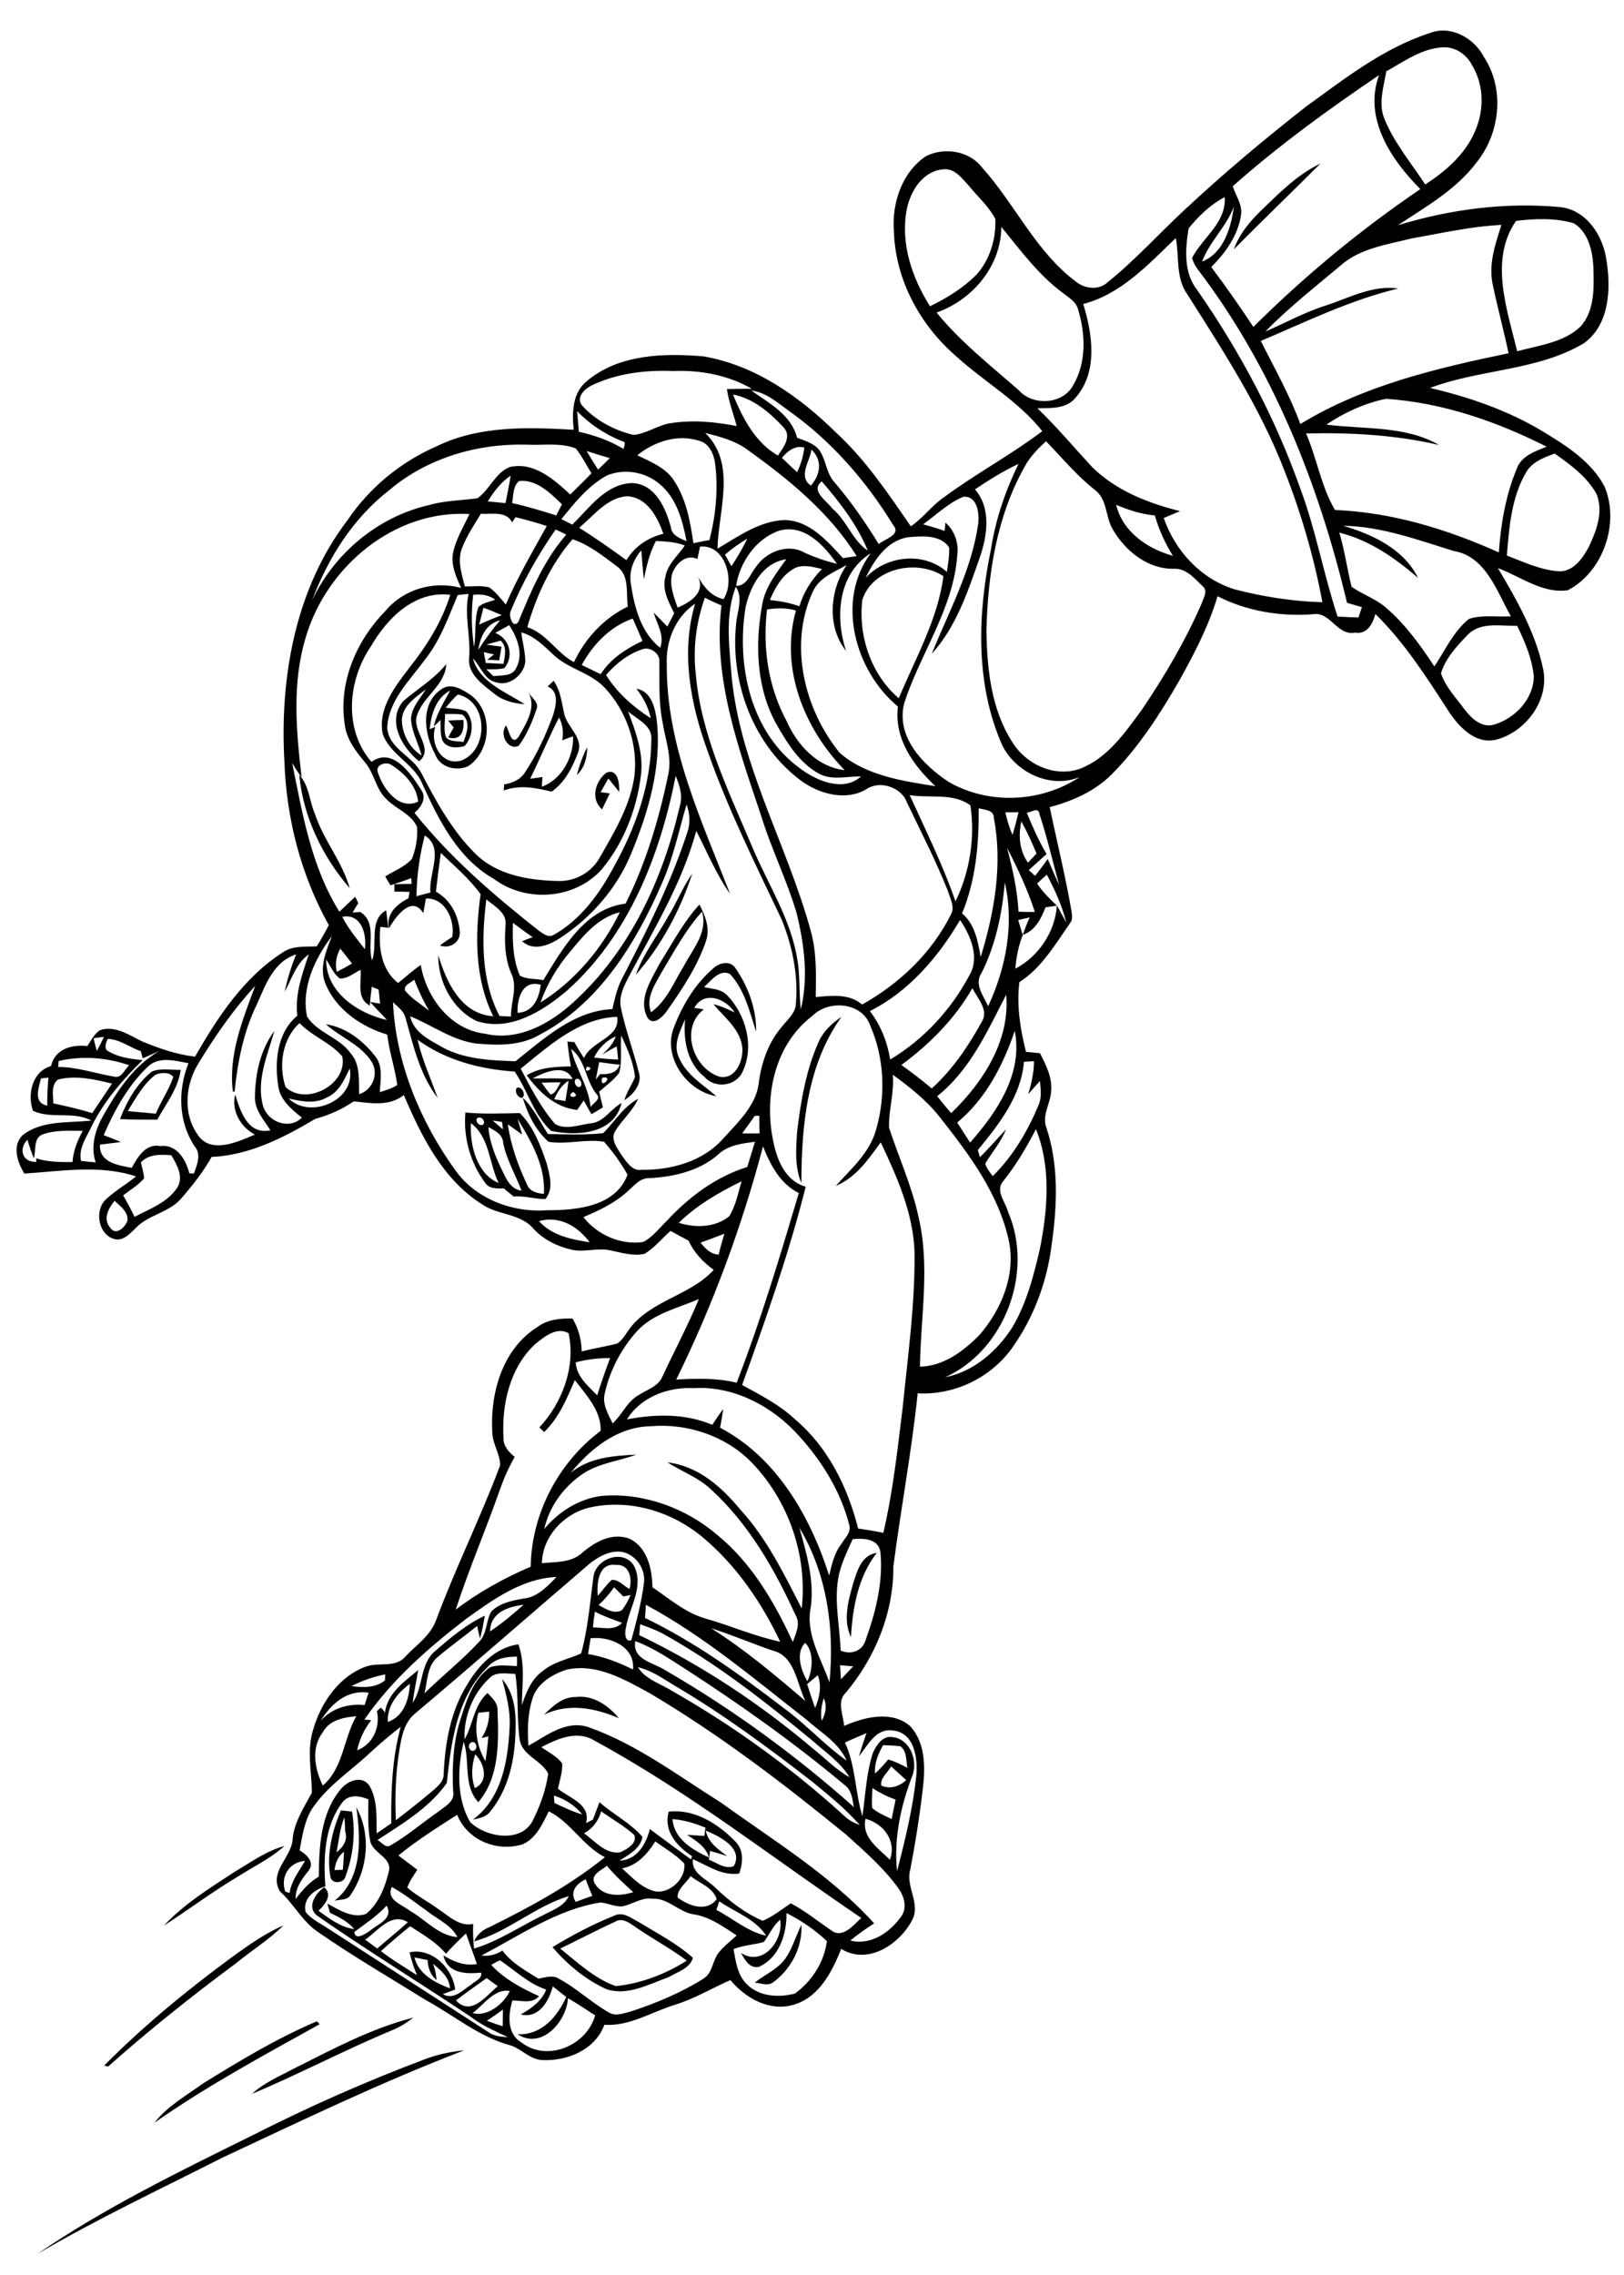 <?xml version="1.0" encoding="utf-8"?>
<!-- Generator: Adobe Illustrator 21.0.2, SVG Export Plug-In . SVG Version: 6.00 Build 0)  -->
<svg version="1.2" baseProfile="tiny" id="Layer_1" xmlns="http://www.w3.org/2000/svg" xmlns:xlink="http://www.w3.org/1999/xlink"
	 x="0px" y="0px" viewBox="0 0 567 794" overflow="scroll" xml:space="preserve">
<path d="M148.4,718.7c4.4-1.7,9-2.6,13.7-3.1c-28.7,11-56.5,24.4-84.3,37.4C56.1,764,34,774.4,13,786.7
	c23.7-16.2,49.6-28.8,75.3-41.5C107.8,735.3,127.9,726.4,148.4,718.7 M71,727.1c12.8-7.9,25.7-15.7,39.6-21.6c0.3,0.2,0.7,0.7,1,1
	c-19.6,10.9-39.3,21.5-57.7,34.4C58.5,735,65.1,731.4,71,727.1 M102.2,722.2c13.6-6.8,27.2-14.2,42.1-18c-2.3,1.8-4.7,3.3-7.4,4.4
	c-16.6,6.9-32.4,15.3-48.9,22.2C92.1,727,97.3,724.8,102.2,722.2 M273.5,684.5c3-3.7,4.2-8.5,6.3-12.7c0.4,7.9-3.6,15.5-9.9,20.1
	c-1.9,1.4-4.3,0.2-6.4,0.1C266.7,689.4,270.7,687.7,273.5,684.5 M81.1,683c5.7-4.1,11.4-8.2,17.9-11c-5.1,5-11.2,8.8-16.7,13.3
	c-15.4,11.4-30.3,23.3-44.6,36c-0.3-0.1-0.9-0.3-1.3-0.4C50.1,707.1,65.3,694.6,81.1,683 M214.8,670.7c-6.5,3-12.8,6.3-19.2,9.4
	c6.1,4.9,12,10.5,19.4,13.1c8.8-0.9,17.4-4.2,24.8-8.9c-5.6-4.2-11.8-7.5-17.6-11.5C220,671.4,217.5,669.1,214.8,670.7 M214.5,668.6
	c3.1-1.5,5.9,0.9,8.6,2.3c6.4,3.9,13.2,7.4,18.8,12.4c-0.9,3.7-5.5,5-8.5,6.8c-6.8,2.4-14.2,6.6-21.6,4.2
	c-7.3-3.3-13.7-8.6-18.9-14.7C199.8,675.4,207,671.6,214.5,668.6 M82.1,653.2c5.6-3.3,10.9-7.2,17.2-8.9
	c-4.9,4.4-10.8,7.2-16.3,10.7c-8.9,5.3-17.1,11.5-25.8,17.1C64.4,664.4,73.4,658.9,82.1,653.2 M116.8,652.7c0.7,0,2.1-0.1,2.9-0.1
	c0.2-2.1,0.3-4.2,0.4-6.3C118,647.9,117.1,650.2,116.8,652.7 M120.2,634.3c-1.5,3.9-1.9,8.1-2.7,12.2c2.4-1.9,4-4.3,3-7.4
	C120.5,637.4,120.4,635.9,120.2,634.3 M119,631.9c1.3,0.1,2.6,0.2,3.9,0.4c1.3,7.5,0.4,15.3-2.2,22.4c-0.5,2.8-5.2,3.1-5.4,0
	C114,647,116,639,119,631.9 M124.4,630.8c5.3,9.5,4,21.8-2,30.6c-1.1,1.9-3.7,1.5-5.6,2C126.6,655.7,126,641.9,124.4,630.8
	 M189.9,598.5c3.1-3,6.5-6.3,11.1-6.2c6.1-0.8,11.4,3,15.1,7.4C207.8,596.1,198.3,594.3,189.9,598.5 M175.3,586
	c5.2,6,5,14.4,4.5,21.9c-0.6,8.6-3,17.5-8.6,24.3c-1.4,2-3.9,2.4-6.1,2.9c10-7.3,12.3-20.5,12.8-32.1
	C178.3,597.2,176.8,591.6,175.3,586 M297.8,552.9c1.4-4.4,2.9-10.2,8.3-10.9c-6.5,8.4-8.4,19-9,29.4
	C294.3,565.5,296.1,558.9,297.8,552.9 M170.5,393.4c0.4,4.8,2.1,9.4,4.2,13.8c1.7,3.4,3.1,7.8,7.4,8.4c-2.1-5.6-5.2-10.7-6.4-16.6
	C175.6,396,172.9,394.6,170.5,393.4 M174.1,412.9c-3.4-6.9-3.1-16-9.7-20.9C164,399.6,166.4,409.7,174.1,412.9 M180.7,390.5
	c0.5,1.8,1.1,3.6,1.6,5.5c-1.6-1.2-3.3-2.4-5-3.6c1,7.2,3.5,14.2,6.6,20.8c0.9,2.6,3.5,3.3,6,3.5C190.5,407,185.5,398.4,180.7,390.5
	 M172,391.1c1.2,1,2.4,2,3.6,3.1c-0.1-0.6-0.2-1.9-0.3-2.6C174.2,391.4,173.1,391.2,172,391.1 M166.6,390.3c-0.9,1.1,0.9,3,2.1,2.2
	C169.7,391.3,167.9,389.3,166.6,390.3 M162.5,388.3c6.3,0.6,12.7,0.3,19,0.2c4.8,4.8,7.3,11.4,9.4,17.7c1,3.9,2.5,8.8-0.5,12.3
	c-3.7,0-7.3-1.2-11.1-0.9c-1.1-0.9-2.3-1.9-3.4-2.8c-2.4,0-5.2,0.2-6.6-2.1C164.2,405.8,161.7,396.9,162.5,388.3 M180.4,379.7
	c1.7-0.9,3.6,2.8,1.7,3.5C180.6,382.9,179.6,381,180.4,379.7 M54.3,375.1c-4.3,3.3-6.9,8.2-9.7,12.7c3.3,0.3,6.5,0.6,9.8,0.9
	c1.8-4.4,4.6-8.3,6.1-12.8C59.3,374.1,56.1,374.3,54.3,375.1 M53,374c3.1-1.3,6.8-0.5,10.1-0.6c-0.9,6.5-5.1,11.8-8.2,17.4
	c-4.3,0-8.7,0-13-0.2C44.2,384.5,47.7,378.3,53,374 M285.8,363.7c1.6-3.7,4.7-6.6,8-8.8c-12,16.7-14,38.1-14,58
	c-2.4-5.7-1.9-11.9-1.5-17.9C279.6,384.3,281.4,373.5,285.8,363.7 M242.4,351.8c0.8,0.1,2.5,0.3,3.3,0.5c-8.4,6.5-3.8,20.5,5.5,23.5
	c5.5,1.1,8.2-5.3,8-9.8c-0.5-6.6-6.2-10.8-10.1-15.5c2.6,0.6,5,1.7,7.4,2.9C253.4,348.5,245.8,345.6,242.4,351.8 M249,338
	c2.2-2.1,6.1-2.9,7.9,0.1c4.4,6.4,7.2,14.1,7.1,22c-2.3-7-4-14.6-9.1-20.1c-3.6-2-6.7,2.4-9.1,4.5c2.7,0.7,5.8,0.6,7.9,2.7
	c6.8,6.9,9.8,18.1,5.5,27c-2.4,5-9.6,5.8-13.2,1.7c-6.1-4.8-7.5-12.9-6.8-20.2c-1.7,4.1-4.3,8.8-2.2,13.3c2.5,6.1,8.4,9.5,13.1,13.6
	c-10.5-1.8-19-14-14.7-24.3C238.3,350.8,242.7,343.4,249,338 M230.8,339.7c-2.3,4.2-5.4,8.7-3.5,13.6c5.6-4,8.1-10.8,11.6-16.4
	c3.1-5.8,8.3-11.6,6.2-18.7C239.3,324.6,235.2,332.4,230.8,339.7 M230.3,336.3c4.4-7,8.3-14.5,13.9-20.6c2,3.9,3.8,8.3,2.3,12.7
	c-3,8.9-8.3,16.8-13.7,24.5c-1.4,2-4.8,5.4-6.8,2.2C222.7,348.6,227.4,342,230.3,336.3 M233.1,320.2c3.1-5,5.2-10.5,8.6-15.3
	c-4.2,12.8-10.8,25.2-19.7,35.3C224.6,332.9,229.4,326.8,233.1,320.2 M104.5,270.5c3.5,3.7,3.5,9.2,5.5,13.7
	c3,9.1,9.5,16.5,12.1,25.8C112.6,299,105.8,285,104.5,270.5 M211.7,269.7c4.1-1.7,4.6,4,4.5,6.7c-1.3-1.6-2.5-3.1-3.8-4.7
	c-0.9,1.6-1.8,3.2-2.7,4.8c0.8,0.1,2.4,0.3,3.2,0.4c-0.9,1.9-1.8,3.7-2.7,5.6C206,278.8,207.9,272.6,211.7,269.7 M201.4,270.5
	c0.9-3.4,2-6.6,3.6-9.7C205,264.4,204.1,268,201.4,270.5 M156.5,251.5c1.8-0.1,3.5-0.2,5.3-0.2c0.3,3.8-0.7,7.3-5.3,6.1
	c0.6-1.2,1.2-2.3,1.9-3.5C157.7,253.1,157.1,252.3,156.5,251.5 M184.6,241.9c1.1,1.7,3.7,3.3,2.7,5.7c-1.5,4.4-3.4,8.9-6.2,12.7
	c-3.8,1.8-6.9-4.1-4.4-7.1c1.1,1.8,1.8,7.4,4.4,3.9C183.7,252.5,187.3,247.1,184.6,241.9 M155.4,249.2c0,2.7-0.6,5.5,0.3,8.1
	c1.5,1.8,4.1,1.2,6.1,1.7c1.1-3,2.7-7.1-0.4-9.6C159.4,249.1,157.4,249.2,155.4,249.2 M150,254.5c0.5-0.2,1.5-0.6,2-0.8
	c-2,5.7,2.1,13.6,8.9,11.8c9.8-3.5,9.7-20.7-1-23.1c-1.6,1.3-2.9,3-4.3,4.6c2.4,0.4,5,0.2,7.2,1.3c2.9,3.4,2.3,8.9-0.6,12.1
	c-2.6,0.8-6.2,0.8-7.7-1.9c-0.9-2.3-0.6-4.8-0.7-7.2c-0.8,0.8-1.6,1.5-2.4,2.3c1.1-4.6,3.6-8.6,5.8-12.6
	C152.2,243.6,150.6,249.2,150,254.5 M154.5,240.3c3.4-2,7.1,0.5,10,2.4c7.8,6,7,19.3-1,24.7c-4.1,1.9-10,0.5-11.6-4.2
	C148,256.1,146.6,245.2,154.5,240.3 M185.1,271.8c1.4-0.2,2.9-0.4,4.3-0.6c-0.1,1.1-0.2,2.3-0.2,3.4c7-2.6,11.1-10.4,10.9-17.6
	c-1.3,0.4-2.6,0.9-3.8,1.4c0.5-2.7,0.2-5.5-1.1-8C191.6,257.4,188.6,264.7,185.1,271.8 M191.2,239.6c0.7-0.7,1.4-1.3,2.1-2
	c2.4,3.4,2.8,7.6,3.7,11.6c1.1,4.7,6.8,8.3,4.8,13.5c-1.9,5.1-4.6,10.4-9.2,13.6c-5.5-1.3-11.1-2.5-16.7-0.4c0-0.5,0.1-1.6,0.1-2.1
	c2.9-0.5,5.8-1.7,7.4-4.4c4-6,7.1-12.7,9.6-19.5C194.1,246.5,195.4,241.4,191.2,239.6 M140.3,251.3c0.1,4.9,2.7,9.8,6.9,12.4
	c-1.1-4.3-3.5-8.3-3.7-12.8c0.2-4,3.2-7.1,5.2-10.3C145.1,243.4,140.5,246.3,140.3,251.3 M140.8,244.7c5-4.3,10.8-7.7,15-12.9
	c-0.4,7.6-8.3,11.3-10.3,18.2c-1.6,5.4,6.3,11.4,0.8,15.7C140.4,261,134.9,251.6,140.8,244.7 M440.9,72.9
	c6.1-5.9,12.3-12.1,20.1-15.8c-10,10-20.2,19.8-30.2,29.9C432.8,81.4,436.7,76.9,440.9,72.9 M170,705.3c1.8,0.7,3.6,1.3,5.5,1.9
	c0-1.9,0.1-3.9,0.1-5.8C173.7,702.8,171.9,704,170,705.3 M165,702.6c5.1,1.5,11-3.3,13-7.7C172.5,694,169,699.7,165,702.6
	 M159.2,698.2c5.3,5.7,10.6-1.7,14.6-5c-1.3-0.9-2.6-1.8-3.9-2.8C166.3,693,162.7,695.5,159.2,698.2 M171.5,685.8
	c4.5,4.9,10.7,8.2,16.7,10.9c-2.4,2.8-6.1,1.5-9.3,1.5c-1.5,5-2,11.7,3.2,14.7c9,6.9,22.7,1.1,25.7-9.5c-3.1-2-6.3-4.1-9.5-6
	c-0.5,8.2-9.2,18.1-17.6,12.6c8.3,0.4,13.9-6.1,17-13c-1.6-1.2-3.1-2.5-4.7-3.7c-1.4,5.2-4.8,11.3-11.2,9.8c3.7-2.1,7.3-4.6,8.9-8.7
	c-6.1-2-10.8-6.6-16.1-10.2C173.5,684.6,172.5,685.2,171.5,685.8 M144.7,683.2c1.5,5.9,7.2,8.8,12.4,10.8c-0.2-3.9-3.2-6.3-5.9-8.6
	c0.7,1.8,1.1,3.8,1.2,5.7c-2.1-1.8-3-4.3-3.1-7C147.8,683.8,146.3,683.5,144.7,683.2 M143.2,672.3c-3.5,2.8-6.9,5.7-10.2,8.7
	c4,3.1,8.4,5.7,12.6,8.4c-1.1-2.6-2-5.3-2.6-8c7.8-1.7,15.1,5.6,15.9,13c-1.4,0.5-2.9,1.1-4.3,1.6c3.8,2.2,6.9-1.4,9.9-3.3
	c1.3-1.3,3.9-2,3.5-4.2c-5.3,0.5-11.7,0.4-13.2-6c3.5,2.1,7.4,3.8,11.7,3c-1.2-3.6-2.6-7.1-3.8-10.7c-2.4,2.3-4.8,4.6-7,7.1
	C152.3,677.8,147.6,675.2,143.2,672.3 M127.5,677c1.4,1,2.8,2,4.2,3.1c3.5-3.1,7.2-6,10.7-9.2C136.5,667.3,131.9,674,127.5,677
	 M274.6,667.7c0.1,7.3-2.5,15.6-9.7,18.8c-3.3,0.6-4.9-2.6-6.2-4.9c7.6,5,14.9-4.3,13.7-11.6c-2.5,2.1-3.8,5.2-5.7,7.8
	c-3.5,1-7.2,1.1-10.6,2.5c0.8,4.2,1.3,8.9,4.5,12.1c4.3,4.5,11.3,4.9,16.9,3.4c5.9-4.2,10.3-11,11.2-18.3
	C284.5,673.5,279.7,670.3,274.6,667.7 M123.7,674.3c0.3,3.1,3.8,0.7,5.3-0.3c2.8-2.4,8.5-4.3,6-8.9
	C131.7,668.7,127.6,671.4,123.7,674.3 M251.1,663.6c-0.3,1-0.6,2-1,3c5.8,3,10.9,7.6,17.4,9C263.7,669.7,256.6,667.4,251.1,663.6
	 M217,665.4c-2.5,0-4.8-1.1-7.3-1.4c-15.2,2.4-28.1,11.5-41.6,18.5c2.6,0.4,5.1-0.3,7.3-1.7c3.3,4.4,8.1,7,12.6,9.8
	c2.3-0.4,4.9-1.4,7.1,0c6.2,3.3,11.3,8.3,17.5,11.8c2.4,1.5,5.3,0.2,7.8-0.4c8.8-2.9,17.4-6.5,25.2-11.4c3.3-2,3.1-6.5,5.5-9.3
	c1.8-2.2,4.1-3.9,6.1-5.8c-4.8-3.1-9.5-6.6-15.3-7.4c-5.1-0.9-8.7-5.7-14.1-5.4C224,662.1,220.7,664.8,217,665.4 M136.8,658.6
	c-2.1,4.5,3.5,6.1,6.3,8.3c5.5,3.1,10,8.7,16.6,9.2c-2-3.9-6.1-5.8-9.5-8.3C145.7,664.6,141.5,661.2,136.8,658.6 M201,663.8
	c1.9-0.7,3.8-1.4,5.8-2.1c-0.8-1.9-1.6-3.8-2.3-5.8C201.2,657.5,198.8,660.3,201,663.8 M241.1,654.8c-1.4,2.4-4.8,4.5-4.5,7.5
	c3.9,2.9,10,5.2,13.6,0.6C249.1,658.8,244.2,657.3,241.1,654.8 M207.6,657.3c2.8,4.8,8.9,4.6,13.5,3.1c-3.2-2.9-6.4-5.8-9.2-9.2
	C210,652.8,206,654.3,207.6,657.3 M99.6,660.2c0.4,0.1,1.1,0.4,1.5,0.5c0.6-4.2,3.3-7.6,5.4-11.2C100.9,649.9,97.8,655.1,99.6,660.2
	 M217.2,652.1c3.5,3.2,7,7.1,11.9,8.1c5.1,0.5,10.5-4.7,9.8-9.8c-2.9-3.1-6.7-5.2-10.1-7.7C226,647.1,222.5,651.1,217.2,652.1
	 M246.4,638.9c0.8,4.1,4.3,6.6,7.5,8.9c-2-0.6-4-1.2-6-1.8c-0.1,0.8-0.3,2.3-0.4,3.1c2.8,1,5.7,3.5,8.7,2.2
	C259.7,645,251.1,640.9,246.4,638.9 M302.2,634.8c-1.5,6.5,4.5,10.3,8.5,14.3C313.1,642.5,308.5,636.5,302.2,634.8 M234.8,634.9
	c0.5,7,7.1,10.8,12.7,13.4c-1-3.8-4.5-5.8-7.6-7.9c2,0.1,4,0.3,6,0.4c0.1-0.7,0.3-2.2,0.4-2.9C242.7,636.4,238.8,635.2,234.8,634.9
	 M209.9,632.2c-0.9,3.3-3,6-6,7.7c3.8,2.6,7.5,7.4,12.6,6.6c2.3-1,6-3.1,5-6C218,637.3,213.8,635,209.9,632.2 M191.6,632.2
	c-2.2,4.4-4.4,9.4-9.1,11.5c-9,2.8-19.3-1.4-22.9-10.3c-7,4.5-14,8.9-20.5,14.2c2.2,1.7,4.4,3.3,6.6,5c-1.3,2-2.7,3.9-3.5,6.2
	c3.4,3,7.5,5,11.1,7.7c3.6,2.4,7.2,6,11.9,5c-0.1,2.9,0,5.7,0.3,8.6c8.6-2.6,16-7.7,24-11.6c3.3-1.8,7.3-3,9.1-6.7
	c-11.8,3.5-21.2,12.5-33.1,15.8c1-2.3,2.9-4,5.2-4.9c14.2-7,28.1-14.5,40.5-24.5C203.5,644.3,199.3,636,191.6,632.2 M193.4,626.7
	c0,0.6,0.1,2,0.2,2.6c3.2,1.5,6.3,3,9.7,4C200.8,630.2,197.3,627.9,193.4,626.7 M119.3,629.4c-6.1,8.2-6.4,19.2-5.7,29
	c-3.9,1.1-8,4.4-6.9,8.9c2,2.6,5.2,4,8,5.9c18.6,12,37.3,24.1,55.9,36.1c2,1.4,4.4,1.6,6.7,1.7c-4.5-2.1-9.1-4.1-13.1-7.2
	c-17.7-11.8-35.8-22.9-53.2-35c-4.2-2.9-1-7.9,2.2-10.1c3.1,2.7,0.2,6.1-2,8.2c3.8,2.7,7.7,5.8,12.5,6.4c-2.3-2.7-5.4-4.2-8.5-5.7
	c-0.2-0.8-0.7-2.4-0.9-3.2c4.1,2.2,8.8,5.3,13.5,3.6c4.5-3.7,6.7-9.5,8-15c1-4.7-5.4-6.1-6.5-10.2c-1-4.9-0.7-9.9-0.7-14.8
	C125.5,626.7,121.5,626.1,119.3,629.4 M304.6,624.1c-0.1,2.3-0.3,4.6-0.1,6.9c1.9,1.8,4.5,2.7,6.8,3.9c0.5-2.3,0.9-4.5,1.4-6.8
	C309.8,627.1,307.1,625.7,304.6,624.1 M307.7,623.2c3.1,1.4,6.3,0.3,8.7-1.9c-1.8-1.6-3.5-3.2-5.3-4.8
	C310,618.7,307.2,620.6,307.7,623.2 M165.9,612.3c-1.2,3.8-1.5,8-0.1,11.8C170.8,621.7,169.1,615.4,165.9,612.3 M308.3,609.1
	c-1.7,3.1-3.1,6.4-2.8,9.9c1.7-1.5,3.2-3.2,4.6-4.9c2.4,0.7,4.6,1.8,6.7,2.9c-0.5-2.5-0.1-5.7-2.4-7.5
	C312.4,609.2,310.4,609.2,308.3,609.1 M164.3,608.3c-1.4,1,0,3.7,1.5,2.5C167.1,609.8,165.8,607.1,164.3,608.3 M189,609.8
	c2.5,1.8,5.4,3.1,7.3,5.7c0.1,3-0.9,5.9-1.5,8.8c4,3.3,11.6,5.4,9.8,12c0.8-0.4,1.6-0.8,2.4-1.2c0.8-2,1.5-4.1,2.3-6.1
	c4.8,4.3,10.8,7.2,15,12.1c-0.7,4.2-4.8,6.2-8,8.3c6.1-0.2,9.2-5.7,10.6-11c4.8,3.5,9.5,7.1,14.4,10.6c0.1-0.3,0.2-0.9,0.3-1.2
	c-5.2-3.3-10.1-8.8-8.1-15.5c8.9-1,17.2,4.2,23.1,10.3c3.2,3,2.8,7.5,1.5,11.3c-6.1,0.9-11-2.8-16.2-5c-0.6,5,4.8,6.9,7.7,9.8
	c4.9,4.7,10.4,9,16.7,11.7c3.6-1.5,6.6-4,9.8-6.1c5.1,2.7,9.5,6.3,14.2,9.5c3.9,2.9,7.7-1.9,10.4-4.4c-30.8-20.8-60.2-44-93-61.8
	C201.5,603.7,194.6,606.9,189,609.8 M299.9,613c0.8-2.8,1.7-5.4,2.6-8.1c-2.5,1.1-5,2.1-7.5,3.3c3.8,8.1,3.5,17.3,6.1,25.7
	c1.1-7.4,1.3-15,3.7-22.2c1.2-2.7,3.5-6.1,6.9-5.4c6,0.7,8.8,8,6.9,13.3c-4.1,10.6-6.6,22.1-5.4,33.5c2.8-10.9,5.5-21.9,6.7-33.1
	c0.6-6.1-0.5-15.2-8.1-16C305.9,603,303,609.1,299.9,613 M129.5,611.5c-6.7,6.3-14.6,11.4-20,19c-3.2,4.5-3.9,10.1-4.9,15.3
	c2.3,1.4,5.3,4,3.3,6.9c-2.4,3-4.8,6.1-4.7,10.1c2.3-3,4.8-5.9,8.1-7.8c0.1-10.3,0.6-21.8,7.4-30.2c2.2-3,7.3-5.4,10.1-1.8
	c3.1,5,2.6,11.2,2.7,16.9c1.7-1.2,3.4-2.3,5.1-3.5c-0.1-11.3,0.3-22.7,3.3-33.7C136.3,605.5,132.8,608.4,129.5,611.5 M112.7,604.6
	c-4.2,5.5-2.8,12.8,0,18.6c7.2-6.1,7.2-16.4,11.7-24.2C120,599.4,115,600.3,112.7,604.6 M167,597.8c-1.5,5.7-0.5,11.9,2.5,16.9
	c0.4-2.9,0.8-5.8,1-8.7c-0.6,0.2-1.8,0.5-2.4,0.6c1.9-2.7,2.7-5.9,2.7-9.2C169.6,597.5,168.3,597.7,167,597.8 M287.6,592.7
	c-0.8,2.6-1.2,5.3-0.7,7.9C288.3,598.1,288.8,595.3,287.6,592.7 M111.9,600.6c3.9-4.3,9.6-6.1,15.4-5.5c0.5-1.5,0.9-2.9,1.4-4.3
	C121.1,589.6,115.6,594.8,111.9,600.6 M135.4,601c5.7-2,7.4-7.9,7.7-13.3C138.8,590.9,135.1,595.3,135.4,601 M281.8,587.8
	c0.9,2.8,1.8,5.6,2.8,8.3c1.5-3.6,2.4-7.6,0.9-11.4C284.3,585.7,283,586.8,281.8,587.8 M170.8,585.8c-5.7,5.3-9,13.5-8.6,21.3
	c3-5.3,3.2-11.9,8-16.2c1.6,1.7,3.6,3.4,3.5,6c0.4,10.9,0.8,23.3-6.7,32.1c-5.4-5.8-2.8-14.2-5.1-21.1c-2.2,9-2.6,19.9,2.3,28.1
	c5.7,5.5,18.6,7.5,22.2-1.4c2.4-4.9,4.2-10.1,5-15.5c-2.2-4.8-9.3-6.3-10-12.2c-1-7.5-0.3-15.2-1.5-22.7
	C176.7,584.2,173.1,583.3,170.8,585.8 M122.7,588.5c4,0.5,8.4,0.7,11.7-2c0-0.5,0.1-1.6,0.1-2.1
	C130.4,585.2,126.4,586.6,122.7,588.5 M185.8,593.2c-1.6,5.2-1.7,10.7-1.3,16.1c6.5-3.6,13.3-9.2,21.2-6.4
	c16.8,6,31.1,16.9,46.1,26.3c18.4,13.3,38.1,25.2,53.4,42.1c-2.9,1.9-5.7,3.8-8.3,6c7.2,1.8,13.9-2.9,17.8-8.5c2.1-3,1-6.9-1-9.7
	c-5.1-7.1-11.8-12.9-18.2-18.7c-21.8-17.8-44.3-35-68.6-49.4c-8.8-4.8-18.5-10.5-28.9-8.3C192.9,584.3,187.3,587.6,185.8,593.2
	 M222.7,581.9c2.7,4.3,7.9,5.7,12,8.3c21.6,12.3,41.9,27,60.3,43.8c1.5,1.4,3.3,2.3,5.2,3c-4.8-5.5-10.6-10.2-16.3-14.9
	c-15.7-12.2-31.7-24-48.9-34.1C231.1,585.6,227.2,582.9,222.7,581.9 M293.3,581.2c0.1,1.6,0.2,3.2,0.3,4.9c1.4-1.5,2.9-3,4.3-4.5
	C296.4,581.5,294.9,581.3,293.3,581.2 M170.5,581.6c-11,10.4-13,26.5-14.5,40.7c-6.1,8.7-15.5,14.2-24.2,19.9c1.4,0.7,2.8,3,4.5,1.9
	c6-3.4,11.2-8,16.9-11.9c2.3-1.8,5.8-3.6,5-7.1c-0.4-8.5,0-17,2.6-25.1c2.1-6.6,4.4-13.9,10.3-18.1c3-1,6.3-0.5,9.4-0.4
	c0-1.1,0-2.2,0-3.3C177,578.2,173.1,578.7,170.5,581.6 M281.9,586.8c1.9-4,2.3-10.4-0.8-13.4C277.7,576.8,279.6,583,281.9,586.8
	 M221.8,572.8c-1.1,6.5,6.2,7.4,10.4,10.1c23.5,13.6,45.6,29.7,65.9,47.8c-0.5-2.7-0.7-5.8-3.1-7.6c-17.8-14.9-36.7-28.3-56.2-40.9
	C233.3,578.7,227.9,575,221.8,572.8 M206.2,571.8c-0.3,1.8-0.6,3.7-0.9,5.5c5.5,0.9,10.7,2.9,15.7,5.4
	C221.8,574.7,212.9,571,206.2,571.8 M248.3,568.3c11.7,7.4,22.4,16.4,32.9,25.4c-3.1-6.2-3.6-15.7-11.4-17.6
	C262.5,573.6,255.5,570.6,248.3,568.3 M223.5,566.9c-0.1,1.3-0.2,2.6-0.3,3.8c21.8,10.5,42.1,23.9,60.5,39.5
	c4.3,3.4,8.1,7.4,12.9,10.1c-3.2-5.3-8.5-8.8-13.1-12.9c-16.6-13.7-33.7-27.1-52.6-37.5C228.5,568.7,226,567.8,223.5,566.9
	 M207.7,562.5c-0.3,1.8-0.5,3.6-0.7,5.5c3.4,0,7.5,1.3,10.2-1.6C213.9,565.2,210.7,564.1,207.7,562.5 M225.5,560.1
	c-0.1,1.5-0.2,3.1-0.3,4.6c17.4,8.4,33.2,19.8,48.5,31.5c7.7,5.6,14.1,12.8,21.9,18.3c-2.8-6.3-9-9.8-13.9-14.2
	C263.6,586.2,245.9,571.1,225.5,560.1 M171.1,569.4c4.2-2.8,8-6,11.7-9.3C177.3,560.8,171.2,562.8,171.1,569.4 M214.4,554
	c-1.6,2.3-3.4,4.3-5.4,6.2c2.4,1.3,5.2,3.2,8,1.9c1.4-1.6,2.3-3.6,3.2-5.4c-0.6,0.1-1.9,0.4-2.6,0.5
	C216.6,556.1,215.5,555.1,214.4,554 M162.9,564.9c-13.3,10.2-26.1,21.4-35.7,35.3c0.6,0,1.8,0.1,2.4,0.2c-2.4,3.1-4.1,6.6-4.9,10.5
	c5.6-2.2,8.1-8.1,6.9-13.7c0.3-0.3,1-0.9,1.4-1.2c0.5,0.5,1,1.1,1.4,1.7c0.9-6.8,6.8-10.8,11.6-14.8c-0.6,3.8-1.5,7.6-1.9,11.4
	c3.8-5.6,2.4-13.7,8-18.2c5.3-4.6,10.8-9.2,17.2-12.2c-0.5,2.7-1,5.4-1.7,8c-0.3-1.1-0.8-3.3-1-4.4c-4.5,3.6-9.1,6.9-13.5,10.6
	c-4,3-3.8,8.5-4.9,12.9c6.2-6.1,13.1-11.5,19-17.9c2.9-2.8,2.4-7.3,4.3-10.6c3-3.1,7.5-3.9,11.5-4.6c4.7-0.5,8.2-4.3,11.3-7.5
	C182.3,550.9,172.3,558.2,162.9,564.9 M208.7,557c1.6-1.8,3-3.9,4.9-5.6c2.5-0.1,4.2,2.2,6.2,3.2c1-3.6,0-8.7-4.7-8.4
	C208.9,545.3,208.3,552.7,208.7,557 M205.8,545.8c-20.3,17.4-40.4,35-60.8,52.2c-2.9,2.3-4.2,5.8-4.9,9.2
	c-1.9,9.2-2.3,18.7-1.9,28.1c4.4-3.3,8.7-6.8,12.9-10.3c1.8-1.6,3.9-3.3,3.8-5.9c0.5-10.8,2.4-21.8,8.2-31.1
	c3.9-6.7,9.9-13,17.9-14.1c2.4,6.8,1.3,14.1,1.2,21.2c1.5-4.4,3.3-9,7.2-11.8c3.9-3.3,9-4.2,13.5-6.2c2.4-8.7,3.1-17.9,4.3-26.9
	c1-6.4,10.7-9.7,14.2-3.6c3.6,7.2-1.8,14.6-2.9,21.7c-0.4,1.5-0.4,4.9,1.9,4.2c1.8-6.5,3.5-13.1,4.4-19.7c0.8-4.9-2.5-9.9-7.3-11.1
	C213.2,540.9,209.1,543.2,205.8,545.8 M297.7,537.2c-2,4.5-4.3,9-5.1,14c-1.3,8.3,0.6,16.6,0.9,24.9c3.5,1.5,7.5,0.3,8.7-3.6
	c3.5-9.7,6.2-20.3,5.2-30.7C306.8,537,301.4,536.8,297.7,537.2 M279.1,533.2c2.5,9,5.2,18.2,4,27.6c-2,9.3,3.5,17.9,6.5,26.4
	C291.4,568.6,288.8,549.4,279.1,533.2 M206.6,526c-9.2,1.8-17.2,9.9-17.4,19.6c4.7-0.5,10.1-0.1,13.9-3.5c4.5-3.9,10.5-7.3,16.6-5.1
	c6.3,3,8,10.6,8.1,17c5.9,4,11.5,8.9,18.5,10.9c8.8,2.5,17.1,6.2,26.1,8.1c-6.5-13.7-15.3-26.6-27-36.4
	C234.8,527.7,220.3,523.2,206.6,526 M199.3,514c6.5-5.3,14.8-5.9,22.9-6.3c-6,2.2-12.6,2.9-18.1,6.3c-7,4.5-12.3,11.6-14.1,19.7
	c5-6.1,12.2-10.6,20.1-11.6c14.5-1.2,29.3,4.2,40.3,13.6c12,9.8,20,23.5,26.4,37.4c1.1-3,2.8-6.4,0.9-9.5
	c-7.3-16-16.3-31.7-29.4-43.7c-4.4-4.2-10.2-6.3-15.3-9.5c10.6,1.2,18.9,8.5,25.4,16.4c9.3,10.1,15.3,22.5,21.5,34.6
	c2.1-18.6-4.7-38-17.8-51.3c-9.1-9.1-22.3-13.4-35-12.3C215.6,498,206.2,505.6,199.3,514 M218.9,495.4c9.9-1.9,20.4-2.1,29.8,1.9
	c1.2-1.9,2.5-3.8,3.8-5.5c-0.3,2.2-0.7,4.4-1.1,6.5c19.8,10.4,31.5,31,38.1,51.6c0.9-3.9,1.8-7.9,4.3-11.1c1.2-2,3.5-4,2.7-6.6
	c-3-11.7-9.5-22.2-17.6-31.1c-9.2-10.3-22.8-17.5-36.8-16.6C233.2,484,223.6,487.7,218.9,495.4 M201,475.5c0.3,5,4.3,8.2,7.5,11.5
	c1.4-4.4,2.9-8.7,4.5-13C209,474,205,474.4,201,475.5 M187,469c-9,8.2-11.9,21.2-11.2,32.9c-0.1,2.8,1.8,4.9,3.9,6.6
	c-2.1,3.7-3.8,7.5-5.2,11.5c-4.9,14-10.8,27.7-15.4,41.8c8-6.1,16.9-11,26.2-15c0.2-18.4,9.7-36.4,24.4-47.4c0.3-6.9-5-12.5-9-17.7
	c-2.8,6.4-5.5,13.1-10.7,18.1c-0.6-0.5-1.1-1.1-1.7-1.6c8-8.5,12.8-21.3,10.2-32.9C194.4,463,190.1,466.5,187,469 M222.5,464.5
	c-5.5,6.1-9.5,13.6-11.3,21.6c-1.1,3.8,1.1,7.4,2.7,10.7c3.3-3,5-7.6,9.1-9.9c2.9-1.9,6.9-3,8.3-6.5c4.2-9,8.9-17.8,12.7-27
	C236.6,456.6,228.2,458.4,222.5,464.5 M244.6,433.7c1.6,2.1,3.5,4,6.3,4.2c0.6-2.5,1.3-4.9,2-7.3
	C250.1,431.7,247.4,432.7,244.6,433.7 M188.2,426.2c4.5,5.1,11.4,6.4,17.7,7.4C201.7,428,195.4,424.2,188.2,426.2 M38.5,428.5
	c1.9,3,5.3-0.2,6-2.5c0.3-3.1-2.5-5-4.5-6.9C37.9,421.7,35.8,425.5,38.5,428.5 M237,426.8c5.8,1.8,12.7,1.7,17.6-2.3
	c2.3-3.7,3.1-8.1,4.3-12.2C251,416.2,243.3,420.6,237,426.8 M49.2,405.7c0.4,1.9,1,3.7,1.1,5.6c-2.1,2.4-4.8,4-7.3,5.9
	c1.4,2.5,2.8,5,4,7.5c5.3-2.8,11.5-5,14.9-10.2c2.3-3.8-0.1-8-2.1-11.3C56,402.9,51.9,402.8,49.2,405.7 M236.1,481.5
	c7-0.4,14.2-0.6,21.1,1.1c8.4-21.7,15.1-44,21.7-66.2c-6.5-3.2-10-9.9-12.5-16.3C259,428.1,248.9,455.5,236.1,481.5 M250.8,402.9
	c-6.6,5.8-15.4,7.8-23.9,8.3c-3.5-0.2-5.6,2.8-8,4.8c-4.4,4-9.8,6.5-15.2,8.8c4.8,6.2,13,9.8,20.8,8.7c3.4-1.7,5.7-4.9,8.4-7.5
	c7.7-8.3,17.1-15.3,28-18.7c0.9-2.9,1.8-5.9,2.7-8.8C259.2,399.1,254.3,399.6,250.8,402.9 M15,395.9c-3.5,1.2-2.3,5.6-3.2,8.4
	c-0.8-2.1-1.6-4.3-2.2-6.5c-3.3,3.2-1.7,8,3.1,7.7c0-0.3-0.1-0.9-0.1-1.2c4.1,1.3,8.5,1.3,12.7,1.3c0.3-3.9,1.7-7.5,3.6-10.9
	C24.3,394.7,19.5,394.3,15,395.9 M361.7,394.1c-3.3,6.3-6.9,12.5-11.4,18.1c-3,3.4,0.8,7.3,1.7,10.9c9,20.9-1.2,48.2-22,57.6
	c9.9-2,17.9-8.9,23.3-17.2c5.1-8.5,7.6-18.2,9.8-27.8C365.8,422,367,407.3,361.7,394.1 M263.5,389.5c-1.4,2-2.9,4-4.4,6.1
	c2,0,4.1,0,6.1,0c-0.1-2-0.1-4.1-0.1-6.1C264.8,389.4,263.9,389.4,263.5,389.5 M200.1,381.1C196.6,383.4,203.5,383.4,200.1,381.1
	 M193.5,383.7c1,0.1,2.9,0.4,3.9,0.6c0.4-2.4,0.8-4.7,1.1-7.1C196.1,378.7,194.6,381.1,193.5,383.7 M189.1,377.9
	c1,1.4,2,2.8,3.1,4.1c2-0.4,2.5-2.8,3.6-4.2C193.6,377.7,191.4,377.8,189.1,377.9 M20.2,376.8c-2.5,2.1-1.6,5.5-1.6,8.3
	c4.6,1,9.1,2,13.6,3.4c2.3-3.5,4.6-6.8,6.9-10.3C33,376.7,26.4,375.2,20.2,376.8 M210.2,376.2C209.2,380.9,214.8,375.1,210.2,376.2
	 M201.1,376.6c-1.1,0.9,0.1,3.3,1.5,2.7C203.6,378.4,202.5,376,201.1,376.6 M14.3,376.4c-0.8,3.4-2.8,8.5,2.2,9.5
	c0-3.3,0.1-6.5,0.4-9.8C16.2,376.2,14.9,376.3,14.3,376.4 M311.7,375.1c0.6,6.2-1.5,12.3-1.3,18.5c3.4,10.4,8,20.4,10.3,31.2
	c4.1,17.2,0.7,34.8,0.5,52.2c8.3-0.2,15.2-5.4,20.8-11.1c7.6-8.8,12.6-20.7,10.3-32.5c-3.5-16.6-13.9-30.5-24.2-43.5
	C323.5,384,317.6,379.4,311.7,375.1 M185.9,376.4c4.7,0,9.3-0.1,14,0.2C197.2,371,190,374.3,185.9,376.4 M114,383.1
	c-4.1,2.3-8.9,1.3-13.2,0.3c7.4,7.4,23.5,0.7,21.3-10.5C120.2,376.9,118.3,381.3,114,383.1 M204.9,372.3
	C203.3,375.3,208.3,372.6,204.9,372.3 M209.2,370.7c-0.4,2-0.8,4.1-1.2,6.1c0.5-0.6,1-1.3,1.5-1.9c2.8,0.1,5.8-0.2,6.9-3.3
	C213.9,371.4,211.5,371,209.2,370.7 M357.5,370.6c-1,12-8.7,21.8-16.1,30.8c0.2,0.8,0.5,1.7,0.7,2.5c3.2-3.1,6.1-6.5,9.1-9.7
	c-1.7,4.4-4.8,7.9-7.2,11.9c0.4,1.7,1.6,3,2.6,4.4c7.1-7,12.2-15.7,16-24.8c1.2-2.7,0.7-5.6,0.5-8.4c-1.4,1.5-2.7,3-4.1,4.6
	c1.1-3.7,2-7.6,2-11.5C359.8,370.4,358.7,370.5,357.5,370.6 M51.4,372.5c-6.8,6.6-11.5,15.1-15.2,23.7c2,0.8,4,1.5,6,2.4
	c-2.4,0.3-4.8,0.6-7.3,0.9c-0.3,6.3,6.3,7.2,11.1,8.1c2.1-3.8,4.9-8.6,10-7.6c5.7-0.7,8.9,4.7,10.1,9.5c0.4,0,1.2,0.1,1.6,0.1
	c1.1-3.1,2.7-6.7,0.2-9.6c-5.7-8.6-5.8-19.6-2.1-28.9C61.1,370.2,55.3,368.5,51.4,372.5 M20.5,370.3c-0.1,0.5-0.1,1.6-0.2,2.1
	c6.7,0,13.1,2.3,19.7,3.4c2.5,0.6,3.5-2.6,5.1-4C37.3,369.1,28.6,368.4,20.5,370.3 M199.4,366.1c1.6,7,6.1,13,6.8,20.3
	c0.8-1.4,3.9-2.8,2.1-4.5C204.4,377.1,204.5,370,199.4,366.1 M207.4,369.1c2.8,0.4,5.6,0.6,8.4,0.7c-0.1-1.6-0.3-3.1-0.5-4.6
	c-1.7,0.9-3.4,1.9-5.1,2.9c2-1.8,3.9-3.8,4.8-6.4C211.7,363.2,209,365.8,207.4,369.1 M37.6,362.6c-0.5,1.2-1.2,2.6-0.4,3.9
	c3.7,2.5,8.3,3.1,12.6,3.5c-6.9,6.8-13.4,14.2-17.7,22.9c-1.8,3.9-4.8,7.8-3.8,12.3c1.7,0.2,3.4,0.3,5.1,0.5
	c-1.9-5.7-0.1-11.6,2.8-16.6c4.9-8.6,10.6-17.3,19.5-22.3c-2,0.9-3.9,1.7-5.9,2.6c-0.1-0.6-0.5-1.8-0.6-2.5
	C45.3,365.6,41.8,362.7,37.6,362.6 M32.7,362.4c0.3,1.5,0.7,2.9,1.1,4.4c0.9-1.6,1.7-3.3,2.5-4.9C35.4,362,33.6,362.2,32.7,362.4
	 M334.2,391.8c1.5,2.3,3,4.7,4.5,7c9.4-10.7,18.5-24,15.6-39C350.2,371.8,344.2,383.5,334.2,391.8 M99.7,379.4
	c7.1,6.8,21.8-0.9,19.8-10.7c-4.1-4.8-10.5-7-14.9-11.6C98.5,362.5,97.2,372,99.7,379.4 M283.6,354.6c-12.8,9.7-16.7,27.1-13.9,42.3
	c1.2,7,4,15.1,11.6,17.3c-5.9,23.5-14,46.4-22.2,69.2c6.4,3.5,13.1,6.9,18.5,12c11.5,9.7,18.4,23.7,22,38.1c2.9,0.4,5.9,0.9,8.8,1.5
	c3.4-14.5,5-29.4,6.8-44.1c1.8-17.9,4.3-35.8,4.1-53.8c-0.4-13.6-6.1-26.3-11.8-38.4c-4.3,5.9-8.6,12.3-15.7,15.2
	c5.4-6,11.9-11.6,14.1-19.7c3.4-11.8,2.9-25-2.1-36.3C301,349.8,289.3,348.8,283.6,354.6 M327.2,382.6c1.6,2,3.2,4,4.9,5.9
	c11.1-10.7,20.6-25.3,19.2-41.3C344.7,359.9,338.7,373.5,327.2,382.6 M314.7,371.7c3.6,2.6,7.2,5.3,10.6,8.2
	c7.3-6.6,12.8-14.8,17.5-23.3c2.5-4.1-1.5-8.1-3.3-11.7C333.3,355.7,324.5,364.5,314.7,371.7 M180.7,353.5c5.5-0.2,7.5-5.1,8.1-9.8
	C182.3,341.9,180.5,348.6,180.7,353.5 M141.4,345.7c2.3,2.8,5.5,4.8,8.4,7c-2.1-3.4-3.7-7.1-5.2-10.8
	C143.5,343.1,140.9,343.7,141.4,345.7 M131.3,336.3C131.8,336.8,131.8,336.8,131.3,336.3 M113.9,334.9
	c-0.2,11.4,11.2,18.9,21.2,21.1c-1.9-2.1-4-4.2-5.9-6.3c1.1,0.2,2.3,0.4,3.5,0.6c-0.2-1.6-0.3-3.3-0.5-4.9c-0.8-0.3-1.6-0.7-2.4-1
	c-0.3,2.2-0.5,4.4-0.7,6.6c-4.8-2.7-2.8-8-3.2-12.5c-2.4,1.1-4.5,3.2-7.3,3C116.4,339.8,115.4,337.2,113.9,334.9 M89.7,350.5
	c-4.7,9.6-6.7,20-7.8,30.5h-0.6c-1.6-12.8,3.4-25.1,7.8-36.9c-7.6,8.2-14,17.5-19.8,27c-4.6,7.4-5.5,17.6-0.3,24.9
	c4.5,7,14.1,2.5,20,0c-5-2.6-8.3-8.3-6.9-14c1.8,5.8,4.4,14.2,12.3,12.5c-2.2-3.6-5.5-7-5.4-11.6c0.1-8.1,1.9-16.5,6.8-23.1
	c-2.4,8.5-6.5,17.5-3.9,26.4c1.8,5.5,9.1,8.2,13.5,3.9c-3.5-2.9-7.4-5.9-8.2-10.7c-1.4-8.6-0.6-18.9,6.6-24.9
	c-0.9-7.4,1.7-14.5,4-21.4c-4.4,3.1-5.9,8.5-8.4,13c0.9-4.4,2.3-8.8,4-13C95.5,335.6,92.7,343.8,89.7,350.5 M117.6,339.2
	c1.8-0.9,3.6-1.9,5.3-2.9c-1.4-1.8-2.7-3.5-4.1-5.2C117.4,333.6,116.9,336.4,117.6,339.2 M107.2,354.8c3.6,5.7,11.2,7.2,15.2,12.8
	c3.5,3.9,2.8,9.5,3,14.3c4.5-1.4,6.8-6.7,4.6-10.9c-3.7-6.3-11-8.8-16.2-13.5c6.9,1,12.8,5.6,17,10.9c3.1,3.6,2,8.5,1.8,12.8
	c2.1-0.7,4.3-1.3,6.1-2.5c-0.8-5.9-2.8-11.6-3.5-17.6c-9-2.7-17.8-8.7-21.5-17.6c-2.4-5.6,0.1-11.5,2.2-16.8
	C110,334.4,105.1,344.7,107.2,354.8 M303.7,352.9c3.8,4.9,6.1,10.8,7.1,16.9c11.7-7,21.2-17.3,27.6-29.3c3.8-6.2,0.5-13.9-3.2-19.4
	C327.6,334,317.3,346.1,303.7,352.9 M119.5,320c2.1,4.1,5,7.6,7.9,11.3C128.1,326.1,126.2,318.7,119.5,320 M199.1,332.1
	c-4.5,5.3-8.1,11.3-10.4,17.8c12-7.5,21.5-18.8,27.7-31.5C208.9,320.2,203.8,326.4,199.1,332.1 M169.8,313.9
	c-1.7,13.6-1.9,28.2,4.6,40.7c1.3,0.1,2.6,0.1,4,0.2c-0.1-5.1,2.5-10.4,0-15.3c-2.2-5.2-2.3-11-1.9-16.6
	C177.1,318.6,172.6,316.3,169.8,313.9 M350.8,308c-0.9,10.9-3.2,21.8-8.1,31.6c-2.7,3.9,0.7,8,2.3,11.6
	C351.2,337.9,354.2,322.5,350.8,308 M362.1,308.4c1.9,2.9,4.4,5.3,6.9,7.7c-1.3,0.2-2.7,0.4-4,0.6c-1.5,4-3.6,8.1-7.9,9.6
	c0.7-2.1,1.5-4.1,2.4-6.1c-1.3,0.3-2.7,0.6-4,0.9c0.5,1.7,1,3.5,1.6,5.2c-1.5,3.8-2.3,7.8-2.6,11.8c8.1-4.3,13.9-12.8,14.5-22.1
	c1.1,2,2.2,4,3.3,6c-1.5-5.9-4-11.4-6.8-16.7C364.3,306.3,363.2,307.3,362.1,308.4 M351.6,295.9c1.9,7.3,3.6,14.7,4,22.3
	c1.9,0.1,3.8,0.1,5.7,0.1C358.8,310.5,355.3,303.1,351.6,295.9 M148.3,291.6c-1.8,6.9-2.8,14.1-2.9,21.2c1.6-0.4,3.3-0.9,4.9-1.3
	C149.5,304.9,155.3,296,148.3,291.6 M356.6,286.7c-1.1,5-0.7,10.1,2.3,14.4c1-1.1,2-2.1,3-3.2C360.3,294.1,358.6,290.3,356.6,286.7
	 M358.5,283.7c2,4.9,4.2,9.8,6.9,14.4c-2.1,1.8-4.1,3.7-6.2,5.6c0.5,0.5,1.7,1.5,2.2,2c1.5-1.9,3-3.9,4.4-5.9c1.3,3.1,2.6,6.1,4,9.1
	c-2.3-8.3-4.2-16.7-6.9-24.8C362.6,281.5,360.1,283.5,358.5,283.7 M351,283.5c0.6,2.7,1.4,5.4,2.5,7.9c0.8-2.6,1.5-5.3,2.1-7.9
	C354.2,283.5,352.6,283.5,351,283.5 M341.7,282.1c0.1,12.4-1,25.1-5.8,36.7c4.5,3.8,5.5,9.7,6.5,15.2c4.8-15.6,7.7-32.3,4.6-48.5
	C347,282.6,343.8,282.7,341.7,282.1 M239.7,280.8c-2.7,9.1-4.6,18.5-8.5,27.3c-9.1,21-22,42.2-42.9,53.1c-6.7,3.9-14.7,3.7-22.1,3
	c-8.4-1.1-15.3-6.4-23-9.5c1.1,5.1,5.8,7.8,10,10.1c8,4.9,17.6,5.3,26.8,5.6c9.9-7.9,20.4-17.6,33.8-18.2c0.8-3.5,1.6-7.1,3.2-10.3
	c8.6-16.6,17.1-33.4,22.9-51.2C241.1,287.5,240.9,284,239.7,280.8 M317.6,277.5c5.6,12.3,11.6,24.4,16,37.1
	c5-10.3,6.9-22.3,5.2-33.5C332.8,276.6,324.6,278.7,317.6,277.5 M132,269.8c1.8,5.5,7.2,13.1,14,10c-0.6-5.6-4.8-9.9-9.3-12.8
	C134.8,265.6,130.7,267,132,269.8 M211.6,235.6c3.9,6.3,9.5,11.1,15.6,15.1c-0.8-3.8-2.6-7.3-5-10.3c5.2,0.8,6.5,6.6,7.1,11
	c1.8,16.1-2.9,32-9,46.7c-5,12.1-14,22.3-24.9,29.4c-3.8,2.5-9.3,4.6-13.1,1c1.2-0.5,2.5-1,3.7-1.4c-2.4-1.6-4.6-3.3-6.9-5
	c-0.2,6.2-0.1,12.6,2.4,18.4c2.4,1.4,5.5,1,8.2,1.6c6.8-11.1,14.5-25,28.7-26.7c7.2-14.3,11.8-29.9,15-45.5c1.2-6.1-1.2-12-2.1-18
	c-1.4-6.9-1-14-1.1-20.9c0.3-2.9-3.2-5.4-5.9-4.4C219.4,228.2,215,231.6,211.6,235.6 M169.8,225c1.8,0.2,3.5,0.5,5.3,0.7
	c-0.3,1.6-0.5,3.2-0.8,4.8c-1-0.1-3.1-0.2-4.2-0.2c0.6-0.5,1.8-1.4,2.4-1.9c-1.2-0.2-2.4-0.5-3.6-0.8c0.2,1.3,0.5,2.5,0.7,3.8
	c2.1,0.1,4.1,0.2,6.2,0.3c0.4-2.7,1.4-5.9-1-8.1C173.2,224,171.5,224.5,169.8,225 M172.9,220.9c5.1,2,6.6,8.1,3.2,12.3
	c-2.1,0.5-4.2,0.4-6.3,0.4c0.8,0.8,1.6,1.6,2.5,2.4c2.7-0.4,6.5,0.2,7.9-2.8c2.7-5,0.4-10.6-2.4-15
	C176.2,219.1,174.5,220,172.9,220.9 M512.5,221.5c-3.8,3.9-7.8,8.2-9.4,13.5c1.6,4.8,5.3,8.6,8.3,12.7c2.4,3.1,6,6.5,10.3,5.2
	c7.3-2.2,13.8-9,13.8-16.9c-0.6-6.2-3.1-12-5.8-17.6C524,218.6,517,216.9,512.5,221.5 M167,226.8c2.3-3.6,4.8-7,7.6-10.3
	C169.7,217.7,167.7,222.2,167,226.8 M203.1,232.1c2.2,1.1,4.4,2.1,6.6,3.2c3.5-5.4,8.9-8.9,14.6-11.6c-1.1-2.6-2.2-5.2-3.4-7.8
	C212.9,218.7,207,225,203.1,232.1 M167.3,218c2.6-1.2,5.2-2.3,7.9-3.3c-2.1-0.9-4.2-1.8-6.4-2.6C168.3,214,167.8,216,167.3,218
	 M267.8,212.7c-1.6,13.3,0.4,27,6.8,38.9c3.7,8.4,10.7,16.1,20.3,17.2c-14.1-14.4-22.7-35.6-17-55.7
	C274.6,212.1,271.2,212.2,267.8,212.7 M232.8,232c-0.2,28.2,12.1,54.3,22.1,80c-4.8-6.8-8-14.6-11.8-22
	c-4.9,18.1-14.7,34.2-23.4,50.6c-1.8,3.4-3.8,7.2-2.9,11.2c1.6,7.7,4.4,15.1,6.3,22.7c1.1,3.9-2,7.5-5.1,9.5
	c0.8-2.9,2.6-5.3,3.7-8.1c-0.5-5.1-2.7-9.9-4.8-14.5c-0.4,4.3,0.4,8.8-0.7,13c-1.9,2.6-4.6,4.5-7,6.6c0.4,1.8,0.8,3.6,1.3,5.5
	c-1.3,0.8-2.7,1.6-4,2.4c-0.9-1.6-1.8-3.2-2.7-4.8c-0.8,1.1-1.5,2.2-2.3,3.3c-7.8-0.9-13.2-6.2-17.6-12.1c4.6-2.8,10.1-3,15.4-3.1
	c-0.5-2.9-0.9-5.8-1.2-8.7c0.6,0.1,1.8,0.2,2.4,0.2c1.1,1.9,2.2,3.8,3.4,5.6c2.5-6,12.7-7,11.6-14.4c-13.3,0.4-23.9,10.2-33.7,18.1
	c3.5,6.7,7,13.5,12,19.3c3.7,2.2,8.3,0.3,12.2-0.2c4.8-0.3,7.1-5,11-7.1c-2.6,10.9-15.6,11.6-24.6,9.7c-6.1-5.7-8.2-14.1-12.7-20.7
	c-12-0.8-24-3.9-33.9-11.1c1.6,7,4.6,13.5,7,20.3c-6.2-8.1-8.5-18.2-11.2-27.9c-0.6-2.4-2.7-3.9-4.4-5.5c1,21.1,9.4,41.4,21.6,58.4
	c7.1,10.2,20,15.1,32.2,14.2c10.3,0,23.9-1.2,28.1-12.4c-2.3-4.1-5.1-8-8.2-11.5c-6.4-1.1-13,1.1-19.4,0c-4.5-4-7.3-9.7-9-15.4
	c3.8,3.6,6,8.4,8.8,12.7c6.4,0.1,12.9,0.4,19.3-0.3c4-4,7-9.2,12.2-12c-1.9,4.3-5.6,7.3-8,11.3c-1.8,2.8,0.7,5.9,2.1,8.2
	c1.8,2.3,3.6,5.8,7.1,5.3c10.4,0.1,21.4-2.9,28.5-10.9c5.3-5.9,11.9-11.9,12.5-20.2c1-6.6,3.3-13.3,7.7-18.5c2-2.7,5.2-5,5.2-8.7
	c0.8-9.9-1.3-19.9-5-29.1c-9.2-19.4-18.8-38.6-25.9-58.9c-5.9-16.3-9.4-34.3-4.3-51.3C235.7,215.4,232.4,223.9,232.8,232
	 M246.1,208.6c-3,8.5-4.2,17.5-3.2,26.4c1.8,21.6,11.6,41.3,19.9,61c5.5,12.9,13.4,25,15.6,39c1,5.7,0.5,11.5,1.2,17.3
	c2.7-11.1,1.2-22.8-1.5-33.7c-3.4-11.5-8.8-22.3-12.3-33.7c-7.9-23.7-17-48.2-13.9-73.6C249.9,210.5,248,209.6,246.1,208.6
	 M165.2,207.6c-0.7,6-0.6,12.2,0.3,18.2c0.8-4.6,0-9.4,1.5-13.9c1.5-1.5,3.9-1.8,5.9-2.6C170.6,207.6,167.9,207.3,165.2,207.6
	 M129.5,225.6c-8.1,11.8-9.6,29.1,0.2,40.3c7.3-5.2,13.6,3.9,17.1,9.4c2.4,3,0.4,6.3-2.1,8.4c12.5,15.7,27.8,28.8,43.5,41.2
	c1.5,1,3.3,2.5,5.1,1.4c9.5-5.3,16.1-14.5,21.1-23.9c7.5-13.5,12.9-28.6,13-44.2c0.5-5-5-7.1-8.1-9.9c2.7,7.3,5.6,14.9,4.4,22.8
	c-1.5,11.6-6,23.1-13.5,32.2c-9.3,10.6-26.5,11.9-37.7,3.5c-12.6-7.1-19.3-20.5-25-33.1c-2.9-7.2-11.3-10.2-13.9-17.6
	c-1.7-8.8,4.3-16.5,9.3-23c6.1-7.7,11.4-16.1,14.3-25.5C144.8,206.1,135.2,215.7,129.5,225.6 M159.8,207.7
	c-3.3,7.8-6.1,15.9-11.5,22.6c-5.3,7.3-12.7,14.2-13.1,23.7c0.5,7.4,8.9,9.8,11.9,15.8c5.2,10,10.8,20.2,18.9,28.2
	c7.6,7.5,18.8,9.3,29.1,9.5c5.8,0.1,11.4-3,14.3-8.2c5.1-8.9,10.6-18,12.1-28.4c1.3-11.2-2.8-22.8-10.4-30.9
	c-4.9-5.2-12.5-6.5-17.7-11.3c-3.4-3.2-6.8-6.7-11.4-8c0.4,3.4,1.4,6.8,1.4,10.3c-0.5,4.5-5.5,8.6-10,7.2c-4.3-0.8-5.5-5.6-8.3-8.4
	c2.4,8.5,11.4,11.6,18.1,16c-3.9-0.3-7.9-1.3-10.9-3.9c-3.9-3.1-9.1-6.7-8.5-12.3c0.6-7.5-1.8-14.9-0.2-22.3
	C162.2,207.4,161,207.5,159.8,207.7 M255.2,233.2c2.2,32.3,19.4,60.8,27.8,91.5c2.2,7.6,1.9,15.5,1.8,23.3
	c5.5-0.5,11.6-1.3,16.2,2.6c13.1-7.3,24.4-18.1,31.1-31.6c1.3-2.6-0.4-5.4-1.1-7.9c-4.2-10.6-9.4-20.7-14.3-30.9
	c-1.9-5.5-9.6-8-14.3-4.7c-7,4.1-16,1.7-22.3-2.7c-17-12.4-25.2-34.4-23.1-55c0.3-4.3,2.6-9-0.1-13
	C253.4,213.9,254.4,223.8,255.2,233.2 M301.1,209.2c-1.6,12.5,3,26.3,12.7,34.5c5.8-13.9,13.6-27.5,15.6-42.6
	C320.3,195.1,304.9,198.1,301.1,209.2 M277.9,198.1c-4.6,2.2-7.2,6.8-9.1,11.3c3.5,0.4,7,1,10.3,2.2c1.5-5,4.3-9.4,7.9-13
	C284,197.9,280.8,197,277.9,198.1 M260.3,212c-3.3,20.3,1.8,43.9,19.3,56.4c5.7,4.2,14.9,8.1,21,2.6c-4.9-0.1-10.2,1.5-14.7-1
	c-6.6-3.6-10.8-10.2-14.4-16.5c-7.4-12.7-8-28.3-5.4-42.4c1-6.1,4.9-11,8.4-15.9C266.2,196.4,261.9,204.7,260.3,212 M295.4,227.2
	c-6.8-8.5-5.7-21.3,0.2-30c-4.4,2.5-9.8,4.5-11.9,9.5c-8.4,18.4-2.9,40.9,9.5,56.1c9.1,7.9,21.9,9.8,33.4,11.6
	c-7.7-7.2-14.5-16.6-13.1-27.8c-15-12.4-21.8-36.9-9.5-53.5C292.5,200.3,291.5,215.5,295.4,227.2 M244.4,190.8
	c-0.3,1.4-0.6,2.9-0.9,4.3c-4-1.9-7.8,1.8-8.9,5.4c-0.9,4,0.7,7.9,2,11.6c4.5-2,9.9-5.3,7-11c2,3.6,4.7,7.1,9,8
	C256.8,202.8,253.2,189.8,244.4,190.8 M229,188.8c-2.2,4.2-3.3,8.8-4.2,13.4c-0.4-3.4-0.6-6.7-0.9-10.1c-2.9,3.3-4.4,7.6-3.6,11.9
	c1.2,8,3.5,16.8,10.2,22.1c1.6-4.3-1.1-8.3-2.3-12.3c1.6,1.6,3.2,3.2,4.8,4.9c0.8-1.6,1.6-3.1,2.4-4.7c-2-3.9-4.3-8.2-3.1-12.6
	c0.7-4.5,4.4-7.4,6.8-11C235.8,189.1,232.3,189,229,188.8 M302.2,201.7c7.2-7.8,20.2-9.3,28.4-2.1c0.4-2.8,0.9-5.6,0.8-8.5
	c-3.1-4.6-9.5-4-14.3-3.6C309.5,188.7,305.2,195.6,302.2,201.7 M253.1,193.6c0.8,1.3,1.5,2.7,2.3,4c2-3.1,3.9-6.2,5.5-9.6
	C258.1,189.7,255.5,191.5,253.1,193.6 M184.1,218.9c6.8,2.2,10.2,9,16.3,12.2c3.9-8.3,10.5-15.4,18.8-19.4
	c-0.7-4.8,0.7-10.9-3.9-14.1c-4.8-3.6-9.7-7.5-15.4-9.4C192.4,196.8,187.3,207.8,184.1,218.9 M257,204.5c3.8,0,4.9-4.1,6.9-6.6
	c3.4-5.1,10.8-8.3,16.6-5.2c3.8,1.8,7.7,3.1,11.7,4.1c-4.5-6.5-11.4-14-20.1-11.6C263.9,188,258.3,196.2,257,204.5 M194,184.8
	c-6.2,8.9-11.6,18.5-15.7,28.5c-0.8,1.7,0.8,6.4,2.7,3.7c4.4-10.7,9-21.6,16.7-30.4C196.5,186,195.3,185.4,194,184.8 M468.9,183.5
	c10.3,3,21.2,8.1,26.2,18.2c-8.1-7-17-13.2-27.5-15.8c1.9,6.2,2.7,12.7,4.3,18.9c3.8,2.7,8.5,4.2,12,7.3c6.8,5.8,12,13.1,16.9,20.5
	c3.8-5.7,6.7-12.3,12.1-16.6c4.7-1.5,9.7-0.6,14.6-0.9c-4.9-8.7-8.8-21-20-22.8C494.9,188.4,482.2,183.7,468.9,183.5 M161.3,191.3
	c-1.7,4.4-0.1,9.1,1,13.4c2.8,0,5.7-0.4,8.5,0.3c2.3,1.6,4,3.9,5.8,6c4.1-9.5,9.3-18.4,14.3-27.4c-3.6-1.2-7.3-2.2-10.9-3.1
	c-0.4,0.6-0.8,1.2-1.2,1.8c-2.1-4.1-7.1-2.7-10.9-3C165.5,183.2,163,187,161.3,191.3 M106.8,222.3c-4.9,15.9-3.4,32.7-1.5,49
	c-1.2-1.6-2.3-3.3-3.3-5c3.6,17.7,6.7,36.3,16.5,51.9c1.8-1.7,3.7-3.5,5.5-5.2c0.3,0.5,0.8,1.6,1.1,2.2c-0.7,1.1-1.4,2.2-2,3.3
	c0.9-0.1,1.8-0.1,2.7-0.2c6,3.9,2.3,11.2,4.1,16.9c2.1-5.7-1.3-13.9,4.9-17.5c0.3,2,0.5,4.1,0.8,6.1c-0.7-0.1-2.1-0.2-2.8-0.3
	c-0.7,7,0.2,14.9,6.2,19.6c2.6-2.1,5.1-4.4,7.9-6.3c2,11.5,10.4,22.6,22.5,24c11.4,2.7,22.5-3.4,30.7-10.9
	c19.7-17.8,31.3-42.9,37.2-68.4c1.2-3.6,0-7.3-1.4-10.7c-5.4,27.7-16.5,55.9-38,75c-8.5,7.2-19.9,14.3-31.4,10.6
	c-8.5-4-13.6-13.8-13.5-23c2.9,9.4,7.9,20.5,19.2,21.3c-6.5-13.2-6.4-28.3-4.4-42.6c-3.9-5.4-9.1-9.8-13.9-14.4
	c-0.6,4.5-1.2,9-1.7,13.5c5,2.8,7.8,8.1,8.3,13.7c0.5,3.9-3.4,6.4-6.9,5.1c1.4-1.1,2.8-2,4.3-3c1-5.8-2.4-13.7-9.2-13.4
	c-0.3,1.7-0.6,3.4-0.9,5.1c-4.1-6.5-9.7,1.3-12,5.3c-1.1-5.1,2.8-8.4,6.8-10.5c0.1-0.5,0.3-1.7,0.4-2.2c-1.8-0.1-3.5-0.1-5.3-0.1
	c0-0.7,0-2,0-2.6c2,0,4-0.1,6-0.1c0-0.5-0.1-1.5-0.1-2c-2.4,0.9-4.9,1.7-7.3,2.5c-0.4-0.8-1.4-2.3-1.8-3.1c3.1-2,6.8-3.3,9.3-6.1
	c1.4-3.5,2.1-7.5,1.8-11.2c-2-4.5-7.2-6.2-10.5-9.5c-3.9-3.5-4.4-9.3-7.8-13.2c-3.3-3.9-6.5-8.2-7-13.5
	c-2.1-14.4,4.2-28.9,14.2-39.1c6.4-7.7,16.9-10.7,26.5-8.1c-1.7-3.7-3.5-7.7-2.9-11.8c0.9-5,3.7-9.4,5.8-14
	C137.5,177.9,114,197.9,106.8,222.3 M389.7,176.2c2.3,9.5,10.9,15.3,19.8,17.8c-2.7-4.4-4.9-9.1-6.3-14.1
	C398.5,179.5,394,178,389.7,176.2 M202.2,184.2c5.6,3.5,11.1,7.4,16.5,11.3c2.9-4.8,7.6-7.9,12.9-9.2c-2-5.8-5.7-12.8-12.7-13.1
	C211.9,173.7,207.3,180,202.2,184.2 M290.6,177.5c5.1,4.2,6.9,11,12.4,14.7c-3.7-9-9.8-16.9-16.1-24.2
	C282.8,171.3,288.6,174.7,290.6,177.5 M181.2,167.9c-2.2,1.9-1.9,5.1-2.4,7.7c5.2,1.1,10.3,2.7,15.4,4.3c0.7-1.3,1.3-2.6,2-3.9
	C192.1,172.1,187.3,167.2,181.2,167.9 M170.3,175c2.1,0.2,4.1,0.4,6.2,0.6c0.6-3.2,1.3-6.4,1.8-9.6
	C174.9,168.3,172.4,171.6,170.3,175 M211.8,166c-6.5,3.6-11.2,9.5-15.8,15.2c1.3,0.6,2.5,1.3,3.8,1.9c6-5.8,11.7-14.3,21-14.5
	c8,0.4,11.6,8.7,13.4,15.3c0.3,3,3.2,4,5.5,5c-1.4-7.3-3.5-15.3-9.7-20.2C225.2,164.7,217.8,163.4,211.8,166 M340.4,170.8
	c5.8,6.7,4.3,16.3,1.6,24c-4.1,11.7-8.2,24.1-16.7,33.4c6-14.8,13.9-29.2,16.2-45.2c0.5-3.6-0.2-10.1-5.2-9.6
	c-5.3,2.2-9.4,6.3-14,9.6c2.5,0.7,5,1.4,7.5,2.3c0.1-0.7,0.2-2.2,0.3-2.9c3.3,2.9,4.7,7.3,4.1,11.6c-1.4,18.6-12.9,34.1-18.5,51.4
	c-3,11.8,6.5,21.5,15.5,27.5c14.1,8.1,32.3,7.2,45.8-1.7c-10.2,4.2-22.2-1.5-27-10.9c-9.6-21.5-8.7-46.1-4-68.7
	c1.6-10.3,5-20.3,9.6-29.7C350.1,164.5,345.2,167.6,340.4,170.8 M532.8,164.9c-5.1,8.7-5.9,19.1-6.7,29c5.8,2.2,11.6,5,18,5.5
	c5.1,0.3,8.5-4.5,10.6-8.5c2.7-5.6,5.2-12.4,2.7-18.5c-3.3-6-9.1-10.2-14.6-14.1C539,159.7,534.9,161.2,532.8,164.9 M283.1,169.5
	c3.4-3.9,4.1-8.9,0.2-12.6C282.8,161.1,278.5,166.2,283.1,169.5 M204.8,157.4c1.3,2.2,2.6,4.3,4,6.5c1.4-1.3,2.8-2.7,4.1-4
	C210.2,159.1,207.5,158.3,204.8,157.4 M273,159.8c1.8,1.7,3.5,3.4,5.3,5c1.3-2.7,2.2-5.6,2.5-8.6C277.5,155.4,275,157.4,273,159.8
	 M136,171c-12.7,9.8-21.5,23.8-27.1,38.7c7.7-16.5,23-29.3,40.8-33.4c5.5-1.6,11.3-1.6,17-2.4c4.3-3,6.2-8.9,11.3-10.9
	c8.4-1.9,15.4,4.3,21.1,9.6c2.5-2.5,5-4.9,7.4-7.4c-1.8-2.9-3.3-6-5.5-8.7c-5.4-2.1-11.5-1-17.1-1.3
	C166.9,154.7,149.2,159.8,136,171 M357.8,162.8c-9.8,17.3-12.9,37.5-13.4,57.2c0.2,13.3,1.6,27.3,8.9,38.8
	c4.7,7.9,14.9,12.7,23.8,9.5c9.6-3.7,15.6-12.5,21.5-20.5c8-11.8,15.3-24.2,21-37.3c0.5-1.7,2.1-4,0.6-5.6
	c-2.9-2.7-5.8-6.5-10.2-6.4c-9,0.3-16.9-6-21.3-13.4c-2.9-4.5-1.9-11-6.7-14.3c-6.2-5-11.3-11.1-16.8-16.8
	C362.4,156.6,359.6,159.4,357.8,162.8 M222.5,158.9c4.7,2.3,9.9,4.3,12.8,8.8c4.3,6.5,5.7,14.3,6.8,21.9c1.9-0.4,3.7-0.8,5.6-1.1
	c2.2-8.6,3.1-17.7,2-26.5c-0.4-3.3-1.9-7.1-5.4-8.1C236.7,151.4,228.6,154,222.5,158.9 M246.2,151.1c11.1,10.8,4.6,27.1,4.3,40.4
	c7.3-4.3,14.7-9.7,23.5-10c8.7,0.2,14.9,7.4,20.3,13.3c1.6-0.2,3.2-0.5,4.8-0.7c-9.5-15.2-23.7-26.8-38.1-37.1
	C256.7,153.8,251.4,152.4,246.2,151.1 M201.5,143.5c0.2,2.4,0.4,4.8,0.6,7.2c5.5,1.2,10.8,3.1,15.6,6c0.2-1,1.1-2.5-0.5-2.7
	C211.3,151.6,205.9,148.1,201.5,143.5 M463.1,148.2c13.1,1.7,27.6,0.3,39.3,7.1c-15.2-3.5-30.8-4.4-46.4-4
	c3.8,8.7,5.3,18.7,10.1,26.7c19.9,0.8,39.1,6.7,57.2,14.8c0.7-10,2.4-20,6.3-29.3c1.6-4.4,6.4-6,10.4-7.6
	c-17.5-8.8-36.4-15.4-56.1-16.7C476.5,140.7,469.3,144,463.1,148.2 M255.9,137.7c3.4,8.2,7.7,16.7,15.7,21.3
	c1.8-2.7,4.9-6.5,2.1-9.7C268.9,144.1,263,139,255.9,137.7 M262.3,136.3c6.3,4.5,13.9,8.4,16,16.5c2.9,1.1,6.3,2,8.1,4.8
	c2.1,3.5,2.2,7.9,5.1,10.9c5.7,6.7,10.7,13.9,15.3,21.4c2.2-1.9,8-3.2,5-6.7c-9.5-15.5-21.8-29.6-36.8-40.1
	C271.1,140.2,267.2,136.9,262.3,136.3 M206.6,134.5c-2.5,1.2-5.6,4.2-3.4,7c4.7,5.2,11.2,8.7,18,10.3c4.5-0.4,8.4-3.4,12.9-4.1
	c7.7-1.2,15.5-0.5,23.1,1c-1.1-4.3-2.8-8.5-3.4-12.9c2.9-0.1,5.8-0.1,8.7-0.1c-8.3-4.8-18-6.6-27.5-6.2
	C225.3,129.1,215.4,130.3,206.6,134.5 M378.2,106.1c3.2,10.4,5.2,23.5-2.5,32.5c-3.2,4.2-8.8,3.8-13.5,3.9
	c6.7,6.4,12.7,13.6,19,20.4c8.3,8.3,19.6,12.7,30.8,15.5c-1.9,0.8-3.8,1.6-5.7,2.4c4,11.5,13,21.3,24.8,24.9
	c10,2.6,20.3,4.2,30.6,4.5c-2.9-15.6-7.4-31-13.2-45.8c-8.5-22.1-21.5-42-34.1-61.9c-4-5.7-2.6-13-3.9-19.4
	C401,92.2,391.4,102.7,378.2,106.1 M492.9,83.2c-8.6,2.2-18.1,3.4-25,9.6c-8.8,7.4-18,14.6-26.1,22.9c7-3,13.6-6.7,20.9-9
	c8.3-2.7,16.5-7.3,25.5-6c-16.8,4-32.2,11.6-48,18.3c4.8,9.6,10.1,18.9,13.8,29c22.1-13.5,47.6-19.5,72.7-24.7
	c-1.7-8.1-3.9-16.1-5.6-24.3c-1.4-7,1-13.9,3.1-20.5C513.6,79,503.3,81.4,492.9,83.2 M349.6,79.2c-0.1,13.7-10,25.4-22.6,29.9
	c8.4,10.3,18.9,18.5,28.8,27.2c4.8,5.4,15.2,4.9,18.8-1.7c4.8-8,4.4-18,1.8-26.6c-0.7-2.8-3.4-4.2-5.5-5.9
	C362.4,95.8,356.2,87.2,349.6,79.2 M529.3,77.1c-9.4,13.6-3.1,30.9,0.4,45.5c7.6-2.1,16.3-3,22.2-8.7c5-5.7,4.6-13.8,4.4-20.9
	c-0.3-5.5-1.8-12.1-6.9-15.1C542.9,76,535.9,76.3,529.3,77.1 M419.7,91.3c7.6-3,10.1-11.9,11.1-19.2
	C428.2,79.1,422.3,84.3,419.7,91.3 M415,79.7c-1.2,7.1-1.8,15.4,2.9,21.4c14.9,21.4,27.3,44.6,36,69.2c5.5,14.6,8.2,30.1,13.1,44.9
	c2.4,0.1,4.9,0.3,7.3,0.3c0.4-1.2,0.8-2.4,1.2-3.6c-1.7-0.5-3.5-1-5.2-1.5c-9.9-41.6-26.1-82.3-52.2-116.5c-0.8-1.2-1.6-2.5-1.9-3.9
	c3.7-7.1,12-12.3,11.4-21.2C422.6,71.4,418.5,75.4,415,79.7 M316.6,73c-2.3,11.9,1.8,23.9,8.1,33.9c5.9-2.9,11.5-6.3,16.2-11
	c4.7-5.2,6.9-12.5,6.6-19.5c-2.3-4.4-6.1-7.7-9.2-11.5c-2.4-2.6-5-6.3-9-5.8C322.2,59.7,317.9,66.6,316.6,73 M430.4,65
	c1,3.3,3.4,6.3,2.9,9.9c-1,7.2-5.4,13.3-10.4,18.3c5.1,6.8,10,13.8,14.7,20.9C455.5,96.3,475,80.2,495.9,66
	c-10.2-10.2-20-24.8-14.4-39.8C463.8,38.2,446.4,50.8,430.4,65 M484,24.9c-0.9,5.5-2.9,11.3-0.6,16.7c3.4,8.3,9.3,15.3,14.2,22.8
	c7.1-4.6,13.9-10.5,17.3-18.4c3.3-7.3,3.3-16-0.8-23c-1.9-3.8-5.7-6.6-10.1-6.5C496.5,16.8,490.3,21.4,484,24.9 M499.3,11.5
	c7.3-2.8,15.4,1.8,18.8,8.4c7.3,11.1,5.7,26.5-2.5,36.7c-7.2,9.6-17.7,15.5-27.5,22c18.4-5.6,37.7-8.1,56.8-6.3
	c9.2,1.1,14.9,10.2,16,18.7c1.6,9.9,1,22.4-7.9,28.8c-16.3,9.7-36.3,9-53.7,15.6c13.6,3.2,27.1,7.8,39.2,15.1
	c8.3,5,17.2,10.6,21.8,19.5c5.2,12.8-0.6,29.6-12.9,36c-8.8,1.3-16.5-4.8-24.4-7.7c6.5,11,13,22.3,15.7,34.9c2.5,11-6,22.4-16.5,25
	c-7.2,1.6-12.8-4.5-16.4-9.9c-7.7-11.9-15.4-24-25.6-34c-0.9,3.4-2.9,7.2-7.1,6.5c-6.4,1.2-8.6-7.6-14.9-6.4
	c-11.4,0.8-22.9-1.1-33.1-6.3c-3.1,10.4-8.1,20-13.4,29.5c-6.7,11.6-14,23-23.4,32.5c-5.9,6-13.8,9.5-21.8,11.6
	c2.5,12.1,5.5,24.1,7.6,36.3c0.2,1.4,0.5,3-0.5,4.2c-5.2,7.4-9.9,15.6-17.7,20.6c-1,8.2,0.3,16.3,2.3,24.3c1.6,0.2,3.3,0.3,4.9,0.5
	c2.1,4.1,4.3,8.4,3.9,13.2c-0.2,4.4-3.4,8.5-1.6,13c4.3,13,3.7,27,1.8,40.4c-1.6,13.1-6.3,25.8-14,36.5
	c-7.5,10.3-20.1,16.3-32.8,15.6c-2.1,20.3-5.9,40.3-8.5,60.5c0.1,16.1-6.3,31.7-16.6,44c-3.3,3.1-0.8,7.8-0.6,11.6
	c7-3.1,16.6-5.5,23,0c5.4,5.7,5.4,14.4,4.5,21.8c-1.1,9.5-2.6,19-4.4,28.4c-1.7,5.9,3.7,11.7,0.7,17.5c-4.4,8.5-15.5,15.9-24.8,10.1
	c-3.2,8-7.7,16.9-16.6,19.5c-8.5,2.5-16.8-2.3-22.1-8.6c-6.4,2.8-12.5,6.5-19.3,8.6c-8.2,2.5-15.9,7.6-24.7,7
	c-3.2,8.8-13.1,12.8-21.9,12.3c-4.1-0.3-6.9-3.7-10.5-5c-11.1-2.9-20-10.5-29.9-15.9c-12.5-7.8-25.3-15.2-37.4-23.6
	c-5.7-3.7-8.7-10-13.6-14.4c-4-7,4.4-11.9,4.5-18.6c0.7-5.9,4-10.8,6.7-15.8c-0.1-7.3-1.8-14.8,0.4-21.9c2.7-9.4,8.9-18.6,18.4-22.1
	c4.5-1.7,10.4,0.6,13.8-3.5c3.7-3.9,8.5-7.1,10.6-12.3c6.8-18.4,15.6-36,22.5-54.4c0.1-3.8-2.5-7.3-2.7-11.2
	c-0.9-13.8,3.4-29.4,15.7-37.1c3.5-2.7,8-3.1,12.3-3c2.1,3.5,3.1,7.5,3.2,11.5c4.1-1.1,8.4-1.7,12.5-2.8c2.3-1.7,3.4-4.4,5.3-6.5
	c7.7-8.8,20.5-10.6,28.3-19.2c-3.7-2.6-6.9-6-8.8-10.2c-2.1-1.1-4.2-2.2-6.3-3.4c-3,2.7-5.6,5.9-9,8c-3.9,0.9-7.8-0.3-11.6-1.1
	c-4.6-1.2-9.3,0.7-13.8-0.3c-5-1.1-9.9-3.5-13.4-7.3c-4.6-5.5-12.6-4.7-18.2-8.7c-13.5-8.6-21-23.6-27.1-38
	c-5.2,4.1-11.6,2.8-17.5,2.2c-4.1,2.8-8.6,4.8-13.4,6.1c-11.1,6.6-23,12.7-36.2,13.3c-3,5.3-6.8,10.1-10.8,14.7
	c-4.3,4.8-11.4,5.5-15.8,10.2c-2.1,2-4.4,4.7-7.6,3.7c-5.5-1.7-6.8-10.2-2.6-13.9c3.2-3,7-5.1,10.4-7.9c-12.7-4.2-26.1-1.8-39-1
	c-2.4-3.9-4.4-9.7-0.6-13.4c6.8-5.3,15.9-4.2,24-5.1c-6.3-3.4-14-0.4-20.4-3.4c-2-5.8-0.3-13.7,6.3-15.6c1.4-6,7.2-7.6,12.7-7
	c1.3-1.9,2.3-4.1,4.3-5.5c5.4-1.9,10.4,1.8,15.1,4c5.9,2.4,11.9,4.5,18.2,5.2c7.9-13.8,17.1-27.8,30.8-36.5c3.4-2.3,7.8-1.8,11.7-2
	c1.5-2.4,2.9-4.9,4.2-7.4c-9.7-17.4-14.8-37.1-15.5-57c-1.7-29.3,3.8-60.5,22-84.3c7.7-11.4,18.6-20.4,31.3-25.9
	c14.8-7.2,31.7-6.6,47.7-5.7c-0.6-6-0.5-12.9,4.6-17c11.2-9.4,26.9-9.8,40.8-8.6c17.9,3.1,33.3,13.9,46,26.4
	c10.4,9.5,18.3,21.3,26.3,32.9c4.3-2.9,7.3-7.2,11.5-10.1c11.1-8.2,23.4-14.8,34.4-23.1c-8.3-10.5-20.1-17.1-29.9-26
	c-12.7-10.9-21.4-26.8-21.9-43.7c-0.8-9.8,2.8-20.7,11.2-26.3c6.4-3.2,15.1-1.9,19.6,4c11.6,12.9,18.8,29.5,33,40
	c3,2.3,7.7,2.8,10.6,0.2c9.6-7.7,17.8-16.8,26.8-25.2c13.7-12.8,28-24.8,42.7-36.3C469.3,27.6,482.9,16.8,499.3,11.5"/>
</svg>
